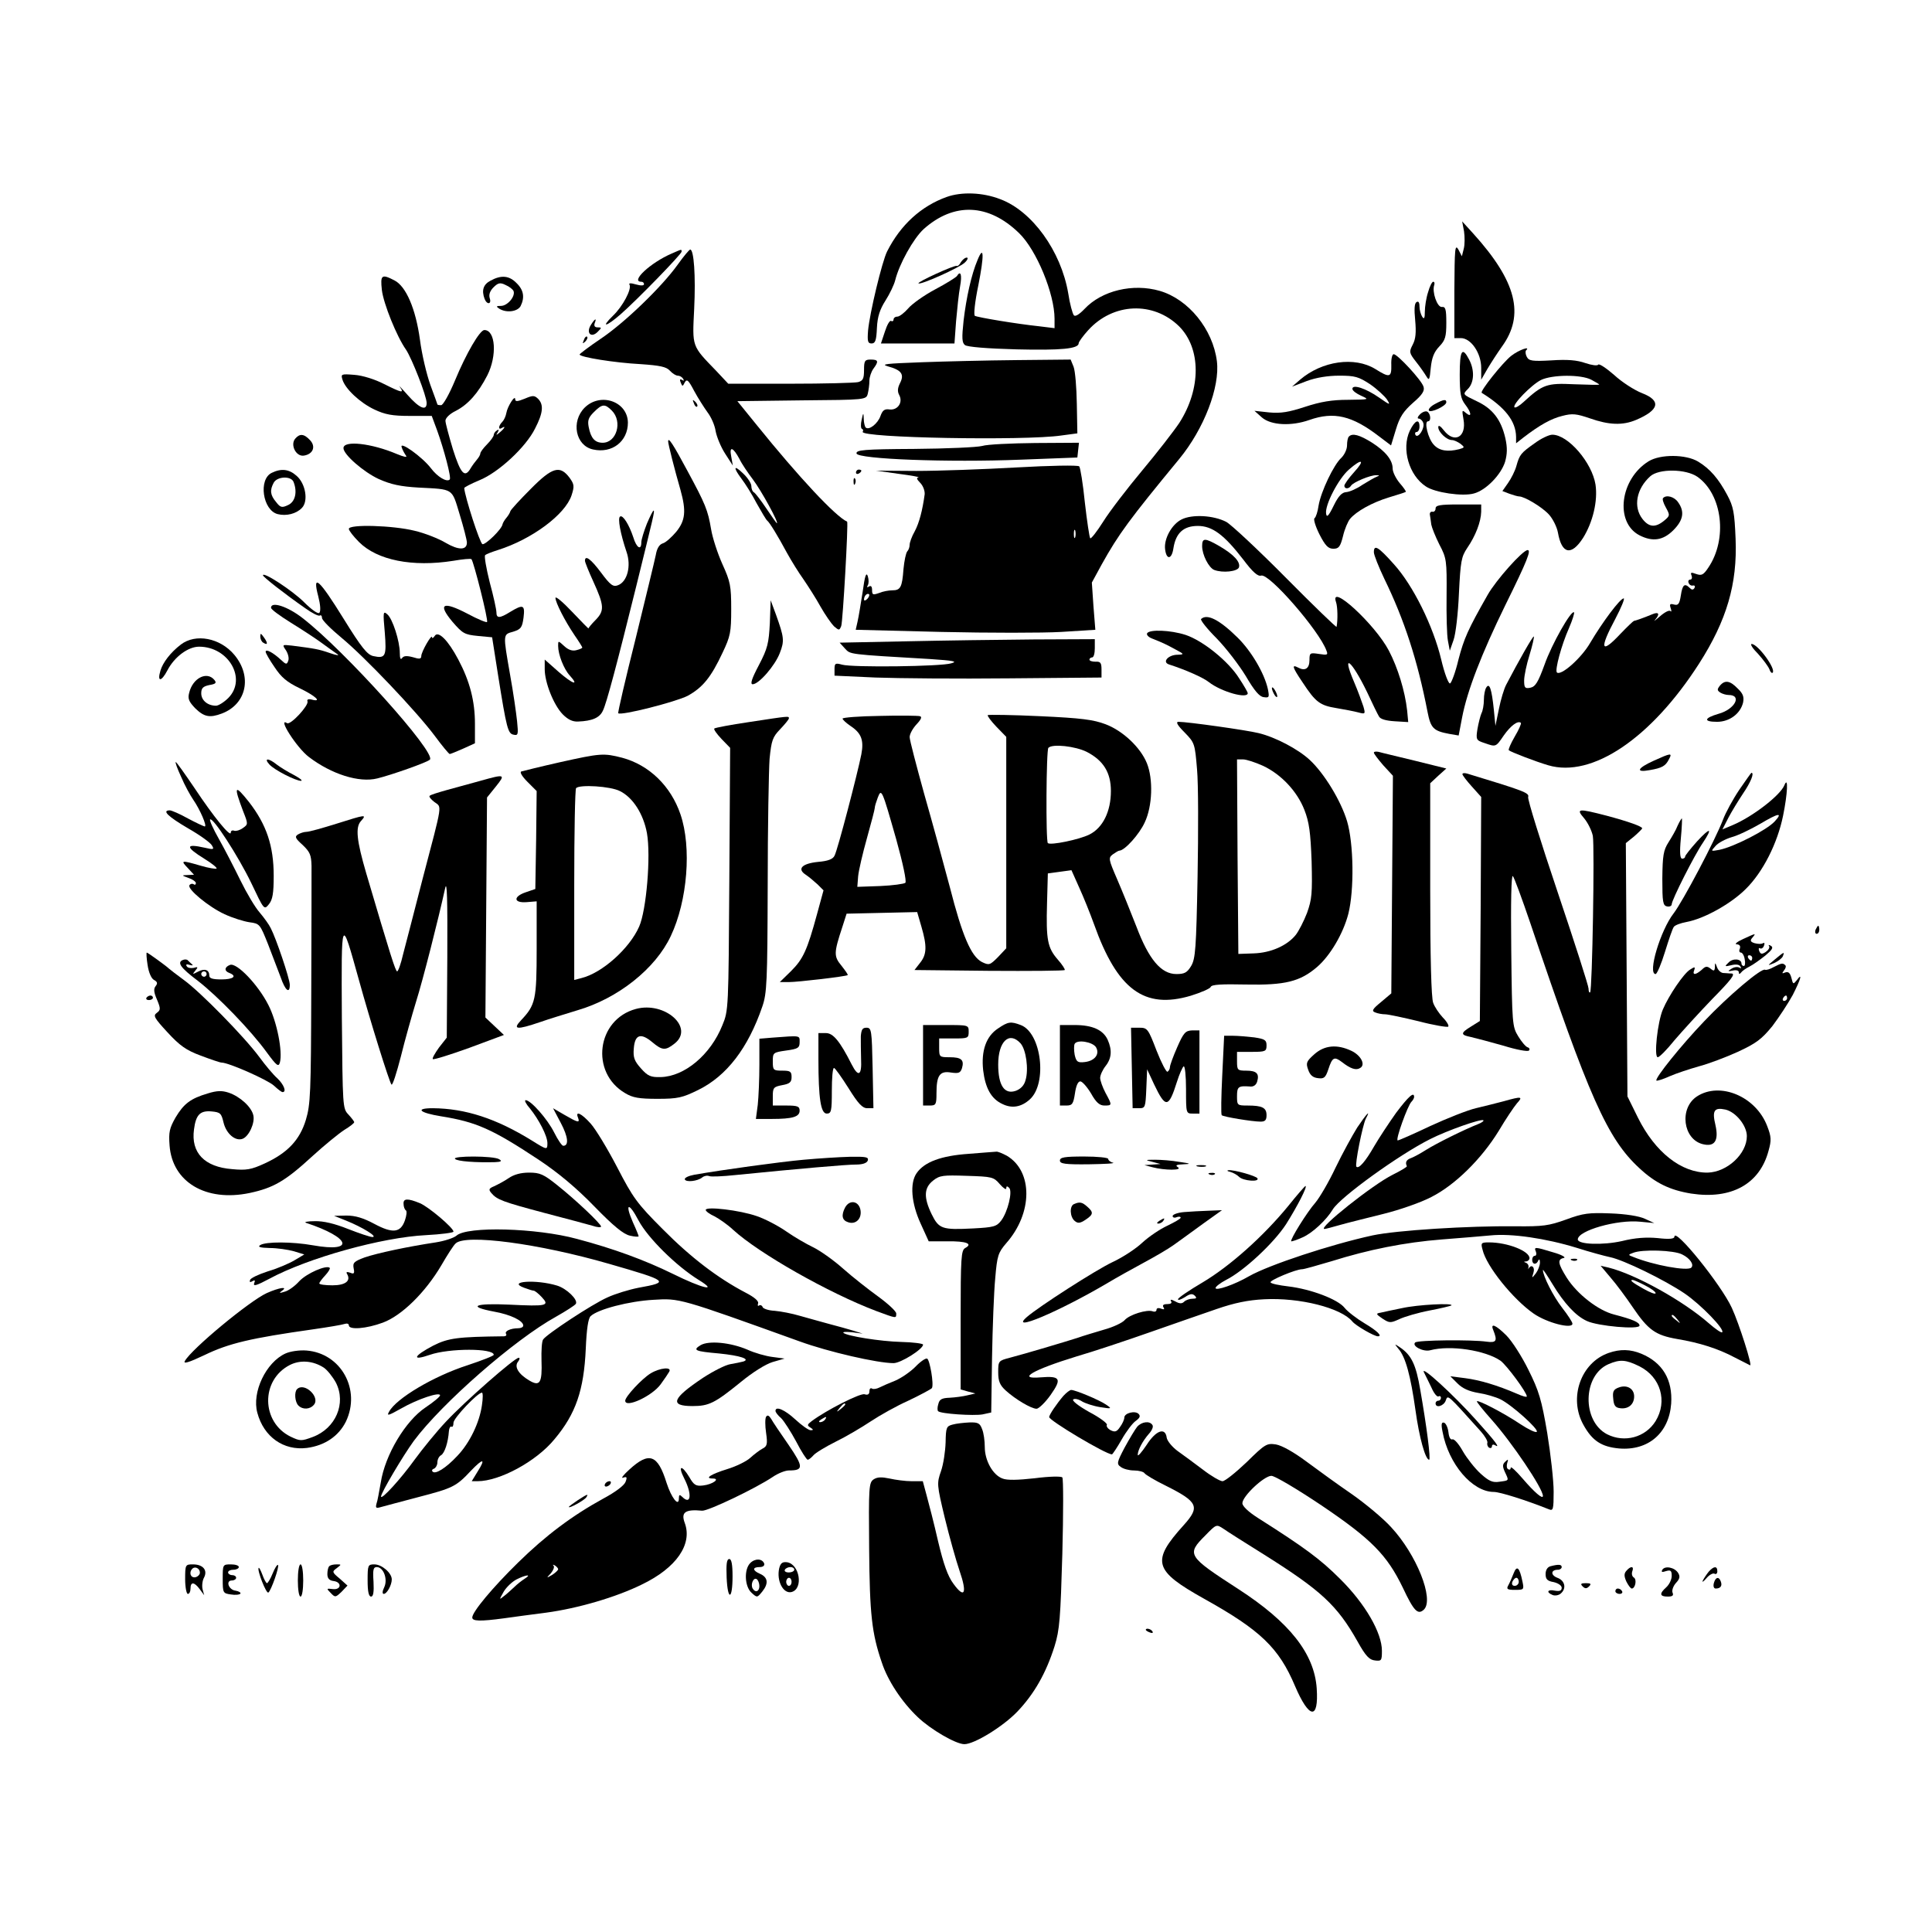 <?xml version="1.0" standalone="no"?>
<!DOCTYPE svg PUBLIC "-//W3C//DTD SVG 20010904//EN"
 "http://www.w3.org/TR/2001/REC-SVG-20010904/DTD/svg10.dtd">
<svg version="1.0" xmlns="http://www.w3.org/2000/svg"
 width="720pt" height="720pt" viewBox="0 0 720 720"
 preserveAspectRatio="xMidYMid meet">

<g transform="translate(0,720) scale(0.1,-0.1)"
fill="#000000" stroke="none">
<path d="M3528 6466 c-95 -34 -172 -104 -222 -203 -19 -38 -65 -230 -71 -295
-3 -40 -1 -48 13 -48 14 0 18 11 20 58 2 42 11 69 32 102 16 25 32 59 36 75
15 61 68 156 106 191 113 101 242 96 356 -15 65 -63 132 -226 132 -319 l0 -35
-57 7 c-85 9 -229 33 -240 39 -5 3 0 52 13 114 22 111 21 153 -3 94 -23 -54
-42 -141 -52 -226 -7 -65 -6 -82 5 -91 9 -7 82 -13 192 -16 167 -4 232 2 232
23 0 5 16 27 35 48 93 103 243 109 339 15 82 -82 83 -232 1 -360 -20 -30 -82
-110 -138 -177 -56 -67 -122 -153 -145 -190 -24 -38 -46 -66 -49 -63 -3 3 -12
63 -20 133 -7 70 -17 131 -21 135 -5 5 -109 3 -233 -4 -123 -7 -291 -13 -374
-13 l-150 1 85 -12 c47 -6 79 -12 73 -13 -9 -1 -6 -8 6 -20 11 -11 18 -30 17
-43 -8 -59 -20 -106 -37 -138 -11 -19 -19 -42 -19 -50 0 -9 -4 -20 -9 -25 -5
-6 -11 -35 -14 -66 -5 -68 -11 -79 -42 -79 -13 0 -35 -4 -49 -10 -23 -8 -26
-7 -26 11 0 13 -4 18 -12 13 -7 -4 -8 -3 -4 5 4 6 4 21 0 34 -6 16 -11 1 -19
-58 -7 -44 -15 -94 -19 -111 l-7 -31 319 -8 c176 -4 377 -4 447 0 l127 8 -7
88 -6 88 37 68 c63 113 102 166 289 393 92 112 152 268 140 364 -15 119 -106
231 -213 262 -100 29 -216 1 -280 -67 -20 -21 -35 -30 -40 -24 -5 6 -15 42
-21 82 -27 158 -135 307 -254 351 -65 25 -143 28 -199 8z m479 -1268 c-3 -7
-5 -2 -5 12 0 14 2 19 5 13 2 -7 2 -19 0 -25z m-775 -230 c-7 -7 -12 -8 -12
-2 0 6 3 14 7 17 3 4 9 5 12 2 2 -3 -1 -11 -7 -17z"/>
<path d="M5456 6338 c3 -21 3 -50 -1 -65 l-7 -28 -13 25 c-13 22 -14 4 -15
-152 l0 -178 24 0 c38 0 76 -56 76 -111 l0 -44 23 40 c13 22 37 59 54 83 86
118 55 243 -107 422 l-41 45 7 -37z"/>
<path d="M2503 6255 c-79 -34 -155 -105 -113 -105 6 0 10 -4 10 -9 0 -6 -12
-6 -30 -1 -20 6 -28 5 -24 -1 9 -16 -25 -81 -62 -116 -47 -46 -25 -41 28 5 63
55 228 225 228 234 0 10 2 10 -37 -7z"/>
<path d="M2525 6213 c-58 -81 -197 -216 -287 -276 -43 -29 -77 -55 -78 -58 0
-10 131 -31 227 -36 73 -5 96 -10 109 -24 10 -11 23 -19 30 -19 7 0 16 -5 20
-12 4 -7 3 -8 -4 -4 -8 5 -10 1 -5 -10 6 -15 7 -15 15 1 8 14 14 8 35 -32 14
-26 37 -62 50 -80 13 -17 27 -48 30 -70 4 -21 19 -58 35 -83 l29 -45 -6 34
c-8 40 7 35 31 -10 8 -17 31 -51 50 -76 31 -41 98 -163 89 -163 -1 0 -19 25
-39 55 -20 30 -41 57 -46 60 -6 3 -10 14 -10 24 0 9 -13 30 -30 46 -36 35 -39
24 -6 -20 13 -17 39 -58 56 -91 18 -32 35 -61 39 -64 9 -7 38 -54 73 -119 17
-31 45 -76 63 -101 17 -25 46 -70 63 -101 17 -30 40 -63 50 -73 19 -16 20 -16
27 1 6 15 27 386 22 389 -43 19 -181 167 -336 359 l-73 90 240 3 c239 2 240 2
246 25 3 12 6 34 6 48 0 14 7 34 15 45 20 27 19 34 -10 34 -22 0 -25 -4 -25
-39 0 -32 -4 -40 -22 -45 -13 -3 -127 -6 -253 -6 l-231 0 -45 48 c-92 95 -89
88 -82 231 6 123 -1 222 -15 221 -4 -1 -25 -26 -47 -57z"/>
<path d="M3581 6223 c-5 -10 -12 -16 -16 -14 -7 4 -148 -60 -142 -65 7 -7 152
58 172 77 11 10 14 19 8 19 -7 0 -16 -8 -22 -17z"/>
<path d="M3566 6171 c-4 -5 -40 -28 -82 -50 -41 -22 -86 -54 -100 -71 -14 -16
-32 -30 -40 -30 -8 0 -14 -5 -14 -11 0 -5 -4 -8 -9 -5 -5 3 -15 -14 -23 -39
l-15 -45 137 0 137 0 6 83 c4 45 10 103 15 130 8 43 2 61 -12 38z"/>
<path d="M1423 6120 c6 -52 56 -175 90 -223 22 -33 77 -173 77 -199 0 -31 -27
-20 -71 30 -23 26 -36 39 -29 30 17 -24 9 -23 -59 11 -33 17 -80 32 -110 34
-49 4 -51 3 -45 -17 10 -35 66 -87 119 -112 40 -19 67 -24 132 -24 l82 0 20
-54 c25 -69 54 -177 47 -183 -11 -11 -46 10 -70 42 -33 43 -119 104 -109 78 3
-10 11 -24 16 -31 6 -8 -7 -5 -34 6 -94 40 -199 52 -199 22 0 -24 75 -89 131
-115 47 -21 82 -28 148 -32 133 -7 124 -1 154 -100 15 -49 27 -96 27 -105 0
-29 -31 -29 -79 -1 -25 15 -77 36 -116 45 -80 20 -245 25 -245 7 0 -6 17 -28
38 -49 68 -68 199 -94 351 -70 35 6 65 9 68 6 8 -8 64 -229 58 -234 -2 -3 -36
11 -73 31 -92 48 -112 37 -56 -30 38 -44 45 -48 95 -53 l53 -5 22 -140 c32
-201 37 -219 58 -223 17 -4 18 1 13 50 -3 29 -14 107 -26 173 -27 155 -27 150
12 161 28 9 33 15 38 52 6 48 -1 51 -49 22 -40 -25 -52 -25 -52 -2 0 10 -11
61 -25 112 -13 52 -21 98 -17 101 4 4 25 12 47 19 127 40 251 132 275 204 11
34 10 41 -7 65 -36 48 -64 41 -145 -41 -40 -40 -74 -77 -76 -83 -1 -5 -8 -17
-15 -25 -7 -8 -13 -19 -14 -23 -2 -19 -64 -78 -75 -75 -10 4 -65 175 -68 209
0 3 25 16 56 29 72 29 174 124 208 193 30 58 33 89 11 111 -14 13 -19 13 -50
0 -27 -11 -35 -11 -35 -2 0 19 -29 -27 -33 -51 -2 -12 -9 -27 -15 -33 -15 -15
-16 -32 -2 -23 16 10 11 -1 -7 -16 -14 -12 -16 -12 -8 0 5 10 4 12 -3 7 -7 -4
-12 -12 -12 -17 0 -5 -11 -21 -25 -35 -14 -14 -25 -29 -25 -34 0 -5 -6 -15
-12 -22 -7 -8 -18 -23 -24 -33 -22 -38 -37 -21 -66 70 -15 50 -28 98 -28 107
0 10 16 26 39 37 46 24 83 66 117 132 37 73 31 169 -11 169 -17 0 -68 -88
-109 -187 -22 -53 -45 -93 -52 -93 -8 0 -14 1 -14 3 0 1 -12 34 -26 72 -14 39
-32 114 -39 169 -16 116 -52 199 -95 221 -48 25 -53 20 -47 -35z"/>
<path d="M1828 6154 c-27 -14 -34 -36 -22 -68 9 -23 27 -20 19 3 -4 13 1 27
14 40 17 17 25 19 45 9 14 -6 27 -16 30 -23 7 -20 -23 -55 -47 -55 -18 0 -19
-2 -7 -10 26 -17 68 -12 80 9 16 32 12 60 -15 86 -27 28 -57 31 -97 9z"/>
<path d="M5322 6111 c-7 -21 -12 -54 -12 -72 0 -26 -3 -30 -10 -19 -5 8 -10
25 -10 38 0 15 -4 21 -11 16 -8 -4 -9 -27 -5 -68 4 -45 2 -69 -9 -90 -14 -27
-14 -31 12 -64 16 -20 33 -45 39 -55 10 -17 12 -12 16 32 4 38 12 59 32 80 22
23 26 36 26 88 0 51 -3 61 -17 59 -17 -1 -37 56 -28 82 2 6 1 12 -4 12 -4 0
-13 -17 -19 -39z"/>
<path d="M2202 5989 c-19 -30 1 -50 25 -26 16 16 16 17 0 17 -10 0 -14 5 -11
15 9 22 1 18 -14 -6z"/>
<path d="M2176 5933 c-6 -14 -5 -15 5 -6 7 7 10 15 7 18 -3 3 -9 -2 -12 -12z"/>
<path d="M5632 5874 c-31 -24 -118 -133 -110 -138 87 -54 127 -105 128 -164
l0 -24 28 22 c60 46 103 70 144 80 38 10 53 8 103 -9 71 -25 122 -27 172 -6
87 37 95 72 22 100 -28 11 -75 41 -104 68 -30 26 -56 43 -59 38 -3 -5 -24 -2
-48 6 -31 11 -67 14 -126 10 -72 -4 -84 -2 -92 13 -5 9 -6 20 -3 24 19 18 -27
2 -55 -20z m298 -89 c17 -9 30 -17 30 -18 0 -2 -42 -1 -94 1 -102 5 -117 -1
-188 -66 -15 -14 -30 -23 -34 -20 -9 10 63 84 99 102 42 20 148 21 187 1z"/>
<path d="M5440 5804 c0 -71 4 -90 20 -111 24 -31 26 -51 3 -32 -15 13 -15 11
-9 -24 12 -66 -34 -91 -73 -41 -13 17 -21 21 -21 12 0 -18 31 -48 51 -48 8 0
22 -7 32 -14 16 -13 16 -14 -5 -20 -43 -11 -75 -6 -95 17 -21 22 -37 87 -21
87 12 0 10 28 -3 36 -6 3 -18 -1 -27 -10 -9 -9 -11 -16 -5 -16 6 0 14 -7 17
-16 7 -19 -19 -60 -29 -45 -3 6 -1 11 4 11 6 0 11 9 11 20 0 31 -17 24 -36
-15 -32 -68 -3 -167 60 -208 34 -23 137 -38 179 -26 45 12 101 70 116 118 8
29 9 52 1 88 -16 69 -47 110 -107 138 -52 25 -53 25 -33 45 24 24 26 70 5 110
-26 50 -35 35 -35 -56z"/>
<path d="M5185 5840 c1 -47 -6 -49 -60 -15 -77 47 -198 30 -280 -40 l-30 -26
55 21 c35 13 79 20 121 20 59 0 72 -4 115 -32 26 -18 54 -44 63 -57 14 -22 11
-21 -29 7 -50 35 -100 51 -100 33 0 -7 15 -18 33 -26 31 -14 30 -14 -49 -15
-60 0 -102 -7 -160 -26 -61 -20 -91 -25 -134 -21 l-55 6 28 -25 c34 -29 109
-33 177 -9 91 32 159 16 259 -61 l45 -34 18 59 c14 47 28 68 64 100 35 30 44
45 39 60 -7 24 -97 121 -111 121 -6 0 -10 -18 -9 -40z"/>
<path d="M3435 5850 c-135 -5 -153 -7 -127 -15 52 -14 63 -30 46 -63 -9 -18
-10 -31 -3 -44 15 -27 -5 -57 -35 -54 -20 3 -27 -3 -35 -25 -10 -28 -43 -54
-55 -42 -3 3 -7 18 -7 32 -1 25 -2 24 -8 -4 -4 -16 -3 -32 1 -33 5 -2 6 -7 3
-11 -13 -23 605 -34 740 -14 l60 8 -2 110 c-1 61 -6 122 -12 138 l-11 27 -202
-2 c-112 -1 -270 -5 -353 -8z"/>
<path d="M2179 5681 c-52 -52 -34 -142 31 -156 71 -16 130 30 130 100 -1 79
-102 114 -161 56z m101 -11 c41 -41 18 -120 -34 -120 -29 0 -44 17 -52 58 -5
25 -1 36 19 56 31 31 41 32 67 6z"/>
<path d="M2586 5697 c3 -10 9 -15 12 -12 3 3 0 11 -7 18 -10 9 -11 8 -5 -6z"/>
<path d="M5347 5694 c-15 -8 -25 -19 -22 -24 6 -10 65 17 65 31 0 12 -10 11
-43 -7z"/>
<path d="M1100 5565 c-19 -23 3 -67 32 -63 34 5 46 33 24 57 -23 25 -39 26
-56 6z"/>
<path d="M5027 5573 c-4 -3 -7 -18 -7 -33 0 -15 -10 -35 -21 -46 -28 -25 -76
-125 -85 -178 -3 -22 -10 -44 -15 -47 -5 -3 3 -30 18 -60 22 -43 33 -54 52
-54 20 0 26 7 36 47 6 26 18 54 26 64 23 28 82 61 144 80 33 10 62 19 64 21 2
1 -8 16 -23 33 -14 17 -26 41 -26 54 0 31 -26 64 -78 97 -45 28 -72 36 -85 22z
m19 -133 c-20 -22 -36 -45 -36 -50 0 -13 17 -13 25 0 8 13 73 40 94 39 13 0
13 -1 1 -6 -8 -3 -32 -17 -53 -30 -20 -14 -47 -26 -60 -27 -16 -1 -29 -14 -47
-51 -19 -39 -26 -45 -28 -29 -5 32 46 130 85 164 49 43 62 37 19 -10z"/>
<path d="M5719 5548 c-51 -36 -56 -42 -68 -85 -5 -18 -19 -46 -31 -63 l-21
-30 26 -10 c14 -5 31 -10 36 -10 20 0 85 -39 111 -67 14 -15 30 -46 34 -68 14
-80 50 -88 94 -19 36 58 55 137 46 198 -13 82 -102 186 -161 186 -12 0 -42
-14 -66 -32z"/>
<path d="M2490 5555 c0 -10 24 -105 46 -181 22 -79 18 -114 -16 -156 -17 -20
-39 -40 -50 -43 -13 -4 -22 -19 -26 -43 -4 -20 -38 -160 -75 -311 -38 -151
-67 -276 -65 -279 10 -10 214 42 259 65 56 31 87 69 130 161 29 61 32 76 32
162 0 86 -3 102 -33 168 -18 40 -37 99 -42 130 -12 71 -21 93 -88 217 -53 99
-72 128 -72 110z"/>
<path d="M3660 5538 c-19 -5 -133 -10 -253 -11 -189 -1 -217 -4 -215 -17 4
-21 341 -34 614 -23 l209 8 3 28 3 27 -163 -1 c-90 -1 -179 -5 -198 -11z"/>
<path d="M6144 5481 c-107 -66 -127 -228 -34 -276 49 -25 88 -19 126 19 37 37
43 69 18 104 -14 21 -44 29 -56 16 -4 -3 1 -19 10 -35 16 -29 16 -31 -7 -50
-32 -26 -56 -24 -80 7 -35 45 -23 112 29 159 32 29 133 28 176 -2 93 -66 113
-232 40 -339 -18 -27 -25 -30 -45 -23 -19 7 -22 6 -17 -6 3 -8 1 -15 -5 -15
-6 0 -9 -6 -6 -12 2 -7 10 -12 16 -10 7 1 9 -3 6 -9 -5 -8 -10 -8 -18 0 -19
19 -27 12 -33 -28 -5 -32 -10 -38 -25 -34 -15 4 -18 2 -13 -13 4 -11 3 -16 -1
-11 -5 4 -22 -5 -39 -20 -17 -15 -25 -21 -18 -13 19 22 14 31 -10 21 -36 -15
-63 -24 -69 -25 -3 -1 -25 -22 -50 -48 -73 -78 -80 -58 -19 56 22 42 36 76 31
76 -13 0 -79 -88 -125 -166 -33 -57 -109 -124 -124 -110 -8 9 17 102 45 165
13 30 21 56 19 59 -10 10 -83 -118 -110 -195 -24 -66 -34 -82 -53 -86 -20 -4
-23 0 -23 27 0 17 9 60 20 95 11 36 18 67 16 69 -3 3 -57 -92 -103 -180 -8
-15 -20 -55 -27 -90 l-13 -63 -6 61 c-8 76 -16 101 -28 82 -5 -7 -9 -28 -9
-46 0 -18 -4 -41 -9 -50 -4 -9 -11 -36 -15 -59 -6 -39 -5 -42 26 -52 43 -15
42 -16 72 28 26 37 53 57 64 47 2 -3 -8 -26 -23 -51 -15 -26 -25 -49 -22 -51
6 -6 102 -43 147 -56 163 -48 383 100 562 379 103 161 143 297 136 465 -4 98
-8 120 -31 163 -32 60 -64 98 -109 125 -45 27 -140 28 -184 1z"/>
<path d="M1013 5438 c-51 -24 -34 -140 22 -154 32 -8 69 1 90 23 25 25 14 91
-20 120 -28 25 -57 28 -92 11z m81 -34 c15 -38 6 -74 -20 -86 -23 -11 -29 -10
-45 11 -22 26 -24 44 -9 72 13 24 65 26 74 3z"/>
<path d="M3190 5439 c0 -5 5 -7 10 -4 6 3 10 8 10 11 0 2 -4 4 -10 4 -5 0 -10
-5 -10 -11z"/>
<path d="M3181 5404 c0 -11 3 -14 6 -6 3 7 2 16 -1 19 -3 4 -6 -2 -5 -13z"/>
<path d="M5350 5305 c0 -8 -6 -14 -12 -12 -7 1 -11 -5 -9 -13 1 -8 4 -24 5
-35 2 -11 15 -44 30 -74 27 -51 28 -60 27 -188 -1 -74 1 -151 5 -171 l7 -37
14 40 c8 22 17 100 20 173 6 121 9 137 31 170 31 45 51 97 52 135 l0 27 -85 0
c-69 0 -85 -3 -85 -15z"/>
<path d="M2411 5249 c-11 -28 -21 -60 -21 -70 0 -32 -18 -21 -30 19 -16 48
-39 84 -49 77 -10 -5 1 -64 24 -132 18 -52 3 -111 -32 -124 -18 -7 -28 0 -63
47 -38 51 -60 67 -60 44 0 -5 14 -40 31 -77 41 -90 42 -109 9 -143 -16 -16
-27 -30 -27 -32 1 -2 -26 25 -60 61 -34 36 -62 60 -63 53 0 -17 35 -86 71
-139 16 -23 29 -44 29 -46 0 -3 -10 -7 -22 -10 -15 -4 -30 1 -45 15 -23 21
-23 21 -23 1 0 -32 21 -86 43 -110 37 -41 12 -33 -41 13 l-52 46 0 -36 c0 -49
33 -133 67 -168 19 -19 36 -28 57 -27 53 2 81 14 93 41 13 26 52 172 124 463
65 264 69 279 65 282 -2 2 -13 -20 -25 -48z"/>
<path d="M4403 5264 c-36 -18 -66 -72 -61 -111 5 -41 25 -38 31 4 9 57 38 83
91 83 54 0 98 -33 169 -125 36 -48 55 -64 67 -60 30 9 216 -205 243 -279 7
-17 4 -18 -28 -13 -33 5 -35 4 -35 -23 0 -31 -16 -42 -42 -28 -25 13 -23 3 17
-56 48 -73 64 -85 126 -95 30 -5 66 -12 81 -16 26 -7 27 -6 19 22 -5 15 -20
57 -35 92 -48 112 -9 81 49 -39 19 -41 39 -82 44 -90 5 -10 26 -16 59 -18 l50
-3 -4 43 c-8 73 -35 160 -68 223 -51 98 -223 256 -197 181 6 -17 7 -67 2 -92
0 -4 -86 79 -190 184 -104 105 -204 198 -221 207 -48 25 -128 29 -167 9z"/>
<path d="M4480 5165 c0 -33 25 -81 45 -89 32 -12 85 -6 92 9 7 20 -18 48 -73
80 -54 31 -64 31 -64 0z"/>
<path d="M5120 5142 c0 -10 18 -55 39 -99 75 -154 124 -305 161 -496 12 -61
22 -71 81 -82 l35 -6 13 68 c19 99 72 236 161 418 82 166 97 205 83 205 -18 0
-118 -112 -149 -167 -74 -130 -88 -162 -109 -242 -11 -47 -26 -86 -31 -88 -6
-2 -21 38 -33 89 -30 125 -105 277 -177 356 -58 65 -74 74 -74 44z"/>
<path d="M980 5056 c0 -6 82 -70 158 -123 25 -18 49 -30 54 -27 4 3 8 -1 8 -9
0 -8 33 -41 73 -74 88 -73 278 -273 347 -365 28 -38 53 -68 56 -68 3 0 25 9
50 20 l44 20 0 73 c0 84 -19 158 -62 239 -38 72 -75 109 -88 88 -5 -8 -10 -10
-10 -5 0 15 -40 -54 -40 -70 0 -11 -7 -12 -32 -4 -23 6 -34 5 -40 -4 -5 -7 -8
0 -8 19 0 44 -27 129 -47 145 -15 13 -16 8 -9 -68 7 -89 3 -98 -43 -88 -22 5
-43 30 -111 140 -91 147 -117 170 -94 83 8 -31 10 -56 4 -62 -5 -5 -29 12 -57
40 -43 43 -153 115 -153 100z"/>
<path d="M2869 4878 c-4 -75 -8 -94 -41 -157 -27 -51 -33 -71 -23 -71 23 0 83
69 101 116 18 46 16 59 -14 143 l-20 54 -3 -85z"/>
<path d="M1010 4935 c0 -6 33 -30 73 -55 39 -24 91 -58 113 -74 23 -17 50 -36
60 -43 11 -7 0 -6 -26 3 -43 15 -57 17 -142 28 -37 4 -37 4 -22 -18 8 -13 12
-30 8 -39 -5 -14 -8 -14 -27 4 -29 27 -57 42 -57 30 0 -5 15 -31 33 -57 25
-38 46 -56 94 -79 60 -29 85 -53 44 -42 -12 3 -18 0 -15 -7 5 -15 -63 -89 -76
-81 -38 24 36 -92 81 -126 84 -64 187 -97 255 -80 50 12 187 60 196 70 26 24
-318 407 -475 528 -55 43 -117 63 -117 38z"/>
<path d="M4476 4893 c-3 -4 22 -36 58 -72 36 -37 84 -100 109 -141 31 -53 50
-76 66 -78 21 -3 22 -1 16 30 -13 59 -62 142 -113 192 -68 67 -114 90 -136 69z"/>
<path d="M4275 4840 c-3 -5 4 -14 17 -19 43 -17 53 -22 88 -41 34 -18 34 -19
9 -20 -35 0 -59 -27 -33 -36 62 -20 128 -49 149 -66 46 -36 145 -64 145 -41 0
3 -14 28 -32 55 -40 64 -136 141 -200 162 -56 18 -134 21 -143 6z"/>
<path d="M970 4828 c0 -9 5 -20 11 -23 17 -11 18 -2 3 19 -12 17 -14 17 -14 4z"/>
<path d="M674 4798 c-39 -30 -67 -67 -76 -97 -13 -43 3 -43 26 1 26 50 77 88
118 88 110 0 179 -120 109 -191 -16 -16 -37 -29 -46 -29 -31 0 -55 20 -55 46
0 19 6 26 30 31 24 4 28 8 19 19 -28 34 -81 7 -94 -48 -6 -22 -1 -33 23 -58
33 -32 54 -36 99 -19 92 35 114 138 46 219 -53 63 -144 80 -199 38z"/>
<path d="M3377 4810 l-248 -5 20 -22 c21 -22 8 -21 316 -39 90 -6 105 -9 80
-16 -37 -12 -369 -16 -407 -5 -25 7 -28 5 -28 -17 l0 -24 153 -7 c83 -3 307
-5 497 -3 l345 3 0 30 c0 25 -4 30 -22 29 -13 0 -23 3 -23 8 0 4 5 8 10 8 6 0
10 15 10 34 l0 34 -227 -1 c-126 -1 -340 -4 -476 -7z"/>
<path d="M6552 4763 c19 -21 38 -47 42 -57 3 -10 9 -16 12 -13 14 13 -55 107
-78 107 -7 0 4 -17 24 -37z"/>
<path d="M6409 4644 c-10 -13 -10 -17 2 -25 8 -5 22 -9 31 -9 51 0 24 -53 -37
-70 -55 -16 -58 -30 -6 -30 46 0 87 30 97 72 4 21 0 33 -20 52 -29 30 -48 33
-67 10z"/>
<path d="M4740 4635 c0 -5 5 -17 10 -25 5 -8 10 -10 10 -5 0 6 -5 17 -10 25
-5 8 -10 11 -10 5z"/>
<path d="M3278 4532 c-76 -1 -138 -6 -138 -10 0 -4 13 -16 29 -27 41 -27 51
-53 41 -106 -14 -71 -89 -359 -100 -378 -6 -13 -25 -20 -61 -23 -60 -6 -80
-26 -46 -48 12 -8 32 -25 44 -36 l22 -22 -24 -88 c-37 -136 -52 -168 -97 -213
l-42 -41 33 0 c35 0 213 21 220 26 2 2 -9 17 -23 35 -29 35 -29 47 3 144 l16
50 132 3 131 3 16 -55 c21 -72 20 -103 -5 -134 l-21 -27 278 -3 c152 -1 279 0
282 3 2 2 -9 20 -26 39 -38 44 -44 72 -40 211 l3 110 44 6 44 6 29 -65 c16
-35 41 -97 55 -136 87 -244 187 -318 360 -267 39 12 73 27 75 33 3 9 40 11
132 9 145 -3 201 11 264 65 49 42 98 125 117 199 22 88 20 261 -5 345 -23 76
-85 178 -139 228 -43 40 -128 85 -191 100 -44 11 -265 42 -298 42 -11 0 -5
-12 23 -40 37 -38 38 -41 46 -137 5 -54 5 -234 2 -400 -5 -269 -8 -306 -24
-333 -15 -25 -25 -30 -55 -30 -57 0 -103 55 -149 177 -21 54 -53 133 -72 177
-32 74 -33 79 -16 92 10 7 21 14 25 14 20 1 74 61 94 105 29 61 32 162 8 221
-24 59 -90 121 -154 145 -45 17 -90 23 -244 30 -104 5 -192 6 -195 4 -2 -3 12
-22 32 -43 l37 -38 0 -394 0 -394 -31 -33 c-30 -30 -33 -31 -60 -18 -40 21
-73 98 -119 278 -23 87 -66 244 -96 349 -29 105 -54 200 -54 211 0 12 12 33
26 48 17 18 21 28 12 30 -7 2 -75 3 -150 1z m772 -134 c62 -32 90 -77 90 -146
0 -76 -30 -137 -80 -162 -38 -19 -145 -41 -155 -32 -8 8 -6 348 2 355 15 16
101 6 143 -15z m657 -52 c68 -32 127 -95 154 -164 18 -46 23 -84 27 -192 3
-120 1 -141 -17 -192 -12 -31 -31 -68 -42 -82 -32 -40 -93 -67 -157 -69 l-57
-2 -3 363 -2 362 22 0 c13 0 46 -11 75 -24z m-1367 -274 c25 -90 39 -156 34
-162 -5 -4 -47 -10 -94 -12 l-85 -3 3 39 c2 22 17 86 33 143 16 57 29 107 29
112 0 6 5 22 11 38 14 37 16 31 69 -155z"/>
<path d="M2791 4509 c-68 -10 -126 -21 -129 -24 -3 -3 9 -20 27 -39 l32 -33
-3 -489 c-3 -483 -3 -490 -26 -545 -44 -110 -141 -191 -230 -193 -37 -1 -48 4
-73 32 -25 28 -30 41 -27 75 4 52 26 59 69 23 37 -31 49 -32 83 -5 75 59 -36
158 -144 129 -146 -39 -172 -237 -40 -314 28 -17 52 -21 120 -21 76 0 93 4
152 33 106 52 186 156 239 311 17 49 19 91 20 450 0 218 4 431 7 473 7 69 11
81 40 111 17 18 32 36 32 40 0 9 2 9 -149 -14z"/>
<path d="M5120 4395 c0 -4 16 -25 35 -47 l36 -39 -3 -405 -3 -406 -39 -33
c-32 -26 -35 -33 -21 -38 9 -4 26 -7 37 -7 11 0 67 -12 125 -26 57 -15 107
-23 110 -20 4 3 -5 19 -20 34 -14 15 -31 40 -36 55 -7 18 -11 169 -11 423 l0
395 30 28 30 27 -117 29 c-65 16 -126 30 -135 33 -10 2 -18 1 -18 -3z"/>
<path d="M2085 4359 c-71 -16 -135 -32 -142 -34 -7 -2 2 -18 23 -39 l34 -34
-2 -183 -3 -182 -35 -12 c-48 -16 -47 -41 3 -37 l37 3 0 -176 c0 -190 -4 -210
-58 -267 -33 -35 -17 -37 71 -7 34 12 97 31 139 44 151 44 291 155 348 277 62
131 78 330 36 453 -36 106 -117 184 -217 211 -70 18 -81 17 -234 -17z m225
-107 c49 -24 88 -86 101 -157 15 -85 -2 -287 -29 -348 -36 -82 -138 -173 -215
-192 l-27 -7 0 354 c0 195 3 358 7 361 14 14 128 7 163 -11z"/>
<path d="M6163 4365 c-62 -28 -69 -45 -15 -35 46 8 59 15 72 41 13 24 7 23
-57 -6z"/>
<path d="M1004 4351 c19 -21 98 -61 118 -61 7 1 -5 10 -27 22 -22 11 -51 29
-64 39 -31 25 -49 24 -27 0z"/>
<path d="M675 4305 c13 -31 34 -69 45 -85 25 -36 53 -100 43 -100 -5 1 -33 14
-63 30 -30 17 -61 30 -67 30 -31 0 -7 -23 68 -67 44 -25 84 -54 89 -64 9 -15
6 -16 -28 -8 -71 16 -72 3 -1 -41 28 -17 49 -34 46 -37 -3 -2 -30 2 -60 11
-72 21 -75 20 -47 -9 l23 -25 -24 -1 c-23 -1 -23 -1 4 -11 15 -5 27 -14 27
-19 0 -6 -4 -8 -9 -4 -5 3 -12 1 -15 -4 -9 -14 72 -81 131 -108 30 -14 72 -27
93 -30 38 -5 39 -7 69 -82 16 -42 37 -97 47 -123 17 -50 34 -63 34 -28 0 22
-51 173 -71 211 -6 13 -25 39 -41 58 -17 19 -49 73 -72 120 -23 47 -59 117
-80 154 -21 37 -36 70 -33 73 10 10 104 -135 153 -236 48 -101 48 -102 66 -80
14 17 18 41 18 106 0 112 -27 191 -92 275 -54 68 -58 61 -22 -34 19 -48 19
-49 -1 -63 -11 -8 -25 -12 -32 -10 -7 3 -13 0 -13 -7 0 -19 -64 59 -135 166
-36 53 -67 97 -70 97 -3 0 6 -25 20 -55z"/>
<path d="M5450 4315 c0 -4 16 -25 35 -46 l35 -39 -2 -417 -3 -418 -32 -20
c-41 -25 -41 -32 0 -40 17 -4 71 -18 120 -32 48 -15 91 -23 95 -18 4 4 2 10
-5 12 -7 2 -23 21 -35 41 -22 36 -23 45 -26 322 -2 179 0 281 6 275 5 -5 34
-84 65 -175 219 -650 287 -803 406 -913 60 -56 114 -82 193 -95 150 -23 256
35 289 160 11 39 10 52 -5 91 -42 111 -176 167 -262 111 -67 -44 -52 -160 22
-178 44 -11 60 13 47 71 -13 54 -5 67 37 58 39 -9 80 -60 80 -99 0 -66 -73
-134 -146 -136 -98 -1 -196 76 -260 205 l-39 79 -3 472 -3 472 31 25 c16 14
30 28 30 30 0 7 -50 25 -132 47 -108 28 -116 27 -84 -10 14 -17 28 -46 32 -65
7 -41 -2 -574 -10 -583 -3 -3 -6 3 -6 14 0 10 -52 172 -115 359 -63 187 -113
347 -110 355 5 15 -16 23 -227 87 -10 3 -18 2 -18 -2z"/>
<path d="M6482 4257 c-23 -34 -51 -85 -61 -112 -29 -76 -150 -305 -184 -349
-49 -63 -98 -226 -67 -226 5 0 21 37 35 83 14 45 28 87 33 93 4 6 25 14 47 18
66 12 166 68 221 123 64 63 118 170 139 273 17 83 20 150 5 114 -15 -38 -119
-118 -193 -149 l-38 -16 22 43 c12 23 37 64 55 91 28 41 43 77 31 77 -1 0 -21
-28 -45 -63z m132 -118 c-29 -32 -152 -95 -206 -106 -33 -6 -33 -6 -15 14 10
12 37 26 60 33 23 6 71 29 107 50 69 41 85 43 54 9z"/>
<path d="M1790 4290 c-36 -10 -92 -25 -124 -34 -32 -9 -62 -18 -65 -22 -3 -3
5 -13 18 -23 28 -21 32 3 -44 -286 -31 -121 -64 -248 -73 -282 -8 -35 -18 -63
-22 -63 -6 0 -25 60 -115 365 -36 123 -41 172 -20 195 23 26 19 25 -92 -10
-51 -16 -101 -30 -111 -30 -9 0 -24 -5 -32 -10 -12 -8 -10 -14 18 -39 27 -26
32 -37 33 -78 0 -26 0 -236 -1 -466 -1 -382 -3 -423 -20 -480 -23 -76 -69
-124 -154 -163 -50 -23 -68 -26 -121 -21 -103 8 -154 61 -142 148 7 55 23 71
66 67 32 -3 36 -7 44 -41 10 -42 44 -71 71 -61 24 9 47 60 40 88 -7 31 -50 70
-92 84 -24 8 -43 8 -78 -3 -64 -19 -89 -38 -120 -90 -22 -39 -26 -54 -22 -104
10 -136 135 -211 298 -177 89 19 133 44 235 138 45 41 98 84 118 97 20 12 37
25 37 29 0 3 -10 16 -22 29 -21 22 -21 30 -24 360 -2 382 -3 380 63 143 43
-156 114 -383 122 -392 4 -4 19 43 35 105 15 61 41 153 56 202 26 82 84 311
109 425 7 32 9 -42 8 -256 l-2 -301 -29 -37 c-15 -21 -26 -40 -23 -43 3 -3 64
16 136 42 l129 48 -34 32 -35 33 3 410 3 410 33 41 c37 46 34 47 -58 21z"/>
<path d="M6252 4123 c-6 -16 -22 -43 -34 -62 -19 -30 -22 -49 -23 -135 0 -88
2 -101 18 -104 9 -2 17 2 17 8 0 16 85 184 116 229 38 57 28 59 -21 6 -25 -28
-45 -53 -45 -57 0 -5 -5 -8 -11 -8 -8 0 -10 22 -5 75 4 41 5 75 4 75 -2 0 -9
-12 -16 -27z"/>
<path d="M6766 3735 c-3 -8 -1 -15 4 -15 6 0 10 7 10 15 0 8 -2 15 -4 15 -2 0
-6 -7 -10 -15z"/>
<path d="M6495 3700 c-22 -10 -32 -19 -23 -19 11 -1 15 -6 12 -16 -4 -8 -2
-15 4 -15 5 0 12 -11 14 -25 3 -14 1 -25 -3 -25 -5 0 -9 4 -9 9 0 18 -32 21
-48 4 -16 -15 -15 -16 10 -10 16 4 30 3 34 -5 4 -7 3 -8 -4 -4 -7 4 -20 2 -29
-4 -16 -10 -15 -11 5 -7 13 3 22 0 22 -6 0 -8 3 -8 8 -2 4 6 18 16 32 23 14 7
40 26 59 41 25 21 31 30 21 36 -8 5 -11 4 -7 -1 3 -6 -3 -15 -13 -22 -14 -9
-19 -8 -24 4 -3 8 -2 13 3 10 5 -3 12 1 15 10 3 9 2 12 -4 9 -6 -4 -19 -3 -31
0 -16 5 -18 10 -8 21 14 17 14 17 -36 -6z m35 -70 c0 -5 -2 -10 -4 -10 -3 0
-8 5 -11 10 -3 6 -1 10 4 10 6 0 11 -4 11 -10z"/>
<path d="M550 3604 c4 -28 14 -51 24 -56 13 -7 14 -13 6 -23 -8 -10 -7 -23 5
-50 14 -34 14 -39 -1 -50 -14 -10 -9 -19 40 -72 46 -50 70 -67 124 -87 37 -14
72 -26 78 -26 26 0 171 -64 195 -86 14 -13 28 -24 32 -24 16 0 5 28 -19 51
-15 13 -45 49 -67 79 -56 76 -221 244 -282 288 -27 20 -52 39 -55 42 -9 9 -79
60 -83 60 -2 0 -1 -21 3 -46z"/>
<path d="M6615 3625 c-30 -25 -30 -25 -3 -14 15 7 29 18 32 25 7 18 6 18 -29
-11z"/>
<path d="M683 3623 c-25 -9 -11 -29 54 -78 75 -58 198 -185 258 -268 36 -49
43 -54 48 -37 11 41 -11 153 -43 215 -38 75 -118 159 -143 149 -21 -8 -22 -23
-2 -30 30 -12 14 -24 -30 -24 -33 0 -45 4 -45 14 0 22 -17 28 -42 15 -21 -11
-22 -11 -10 4 11 13 10 15 -6 10 -11 -2 -23 0 -26 6 -5 7 0 9 11 5 11 -3 14
-2 8 3 -5 4 -12 11 -15 14 -3 4 -11 4 -17 2z m87 -53 c0 -5 -4 -10 -10 -10 -5
0 -10 5 -10 10 0 6 5 10 10 10 6 0 10 -4 10 -10z"/>
<path d="M6391 3596 c-1 -15 -4 -16 -16 -6 -13 10 -19 10 -33 -4 -23 -20 -36
-21 -28 -1 4 12 2 13 -15 2 -24 -14 -80 -97 -102 -149 -20 -47 -34 -178 -19
-178 6 0 34 28 62 63 29 34 93 104 142 155 68 69 86 92 72 94 -10 0 -25 2 -33
2 -8 1 -18 10 -22 21 -7 19 -8 19 -8 1z"/>
<path d="M6610 3596 c-14 -8 -28 -12 -32 -10 -13 8 -138 -98 -228 -193 -85
-89 -184 -212 -177 -220 2 -2 25 5 49 16 25 11 74 27 109 37 35 9 101 34 145
54 69 32 89 47 129 96 25 33 59 85 76 116 31 61 37 85 15 55 -13 -16 -14 -16
-20 9 -5 18 -11 24 -23 20 -12 -5 -13 -4 -5 7 7 8 9 17 5 20 -9 9 -14 8 -43
-7z m50 -116 c0 -5 -5 -10 -11 -10 -5 0 -7 5 -4 10 3 6 8 10 11 10 2 0 4 -4 4
-10z"/>
<path d="M546 3482 c-3 -5 1 -9 9 -9 8 0 15 4 15 9 0 4 -4 8 -9 8 -6 0 -12 -4
-15 -8z"/>
<path d="M3719 3367 c-44 -29 -63 -83 -55 -156 8 -66 30 -106 71 -125 36 -18
71 -12 103 17 66 60 43 248 -34 277 -37 14 -47 13 -85 -13z m84 -55 c21 -23
31 -97 19 -137 -5 -20 -18 -33 -36 -40 -43 -15 -66 20 -66 98 0 86 41 125 83
79z"/>
<path d="M3440 3230 l0 -150 25 0 c23 0 25 4 25 46 0 66 12 84 54 77 28 -4 35
-2 41 16 9 31 -2 41 -46 41 -38 0 -39 1 -39 35 l0 35 55 0 c52 0 55 1 55 25 0
25 -1 25 -85 25 l-85 0 0 -150z"/>
<path d="M3950 3230 l0 -150 24 0 c22 0 26 6 32 45 4 28 11 45 20 45 7 0 25
-20 40 -45 19 -34 32 -45 50 -45 29 0 29 1 4 47 -11 21 -20 46 -20 56 0 10 9
30 20 44 23 29 25 60 8 98 -17 37 -57 55 -123 55 l-55 0 0 -150z m134 68 c16
-26 -4 -52 -42 -56 -26 -3 -31 1 -37 27 -3 17 -3 35 0 41 10 17 66 7 79 -12z"/>
<path d="M3208 3338 c0 -18 0 -57 1 -85 3 -61 -10 -69 -35 -20 -44 87 -69 117
-96 117 l-28 0 0 -97 c0 -148 9 -203 31 -203 17 0 19 9 19 85 0 47 3 85 8 85
4 0 28 -34 54 -75 36 -58 52 -75 70 -75 l23 0 -3 150 c-3 141 -4 150 -23 150
-15 0 -19 -7 -21 -32z"/>
<path d="M4218 3220 l3 -150 24 0 c23 0 24 3 27 73 l3 72 26 -56 c43 -90 54
-89 85 9 9 29 21 55 25 58 5 3 9 -36 9 -85 0 -90 0 -91 25 -91 l25 0 0 155 0
155 -27 0 c-25 -1 -32 -8 -56 -63 -15 -34 -27 -67 -27 -74 0 -6 -4 -14 -9 -17
-4 -3 -23 33 -41 79 -31 81 -34 85 -64 85 l-31 0 3 -150z"/>
<path d="M2878 3333 l-48 -4 0 -97 c0 -53 -3 -121 -6 -149 l-7 -53 59 0 c78 0
104 8 104 31 0 16 -8 19 -50 19 l-50 0 0 35 c0 31 3 35 35 41 28 5 35 11 35
30 0 21 -5 24 -35 24 -33 0 -35 2 -35 34 0 33 1 34 50 41 44 6 50 10 50 31 0
26 5 25 -102 17z"/>
<path d="M4555 3194 c-4 -80 -5 -147 -2 -150 5 -6 114 -24 145 -24 17 0 22 6
22 24 0 28 -16 36 -71 36 -38 0 -39 1 -39 35 0 35 5 39 47 36 14 -2 24 5 28
18 9 30 -2 41 -41 41 -32 0 -34 2 -34 35 l0 35 55 0 c51 0 55 2 55 24 0 20 -6
24 -46 30 -26 3 -61 6 -79 6 l-33 0 -7 -146z"/>
<path d="M4898 3271 c-29 -26 -32 -32 -23 -57 7 -21 18 -30 37 -32 22 -3 28 2
38 32 15 46 22 50 51 28 32 -25 53 -32 68 -22 21 12 3 47 -33 64 -53 25 -100
21 -138 -13z"/>
<path d="M5203 3053 c-27 -38 -64 -94 -82 -125 -32 -56 -57 -85 -66 -76 -7 6
23 155 35 179 20 37 3 19 -32 -33 -18 -29 -55 -96 -81 -150 -25 -53 -59 -111
-75 -130 -31 -35 -95 -138 -90 -144 2 -1 21 5 43 15 36 16 88 64 112 104 27
45 247 204 363 262 63 32 191 77 198 70 3 -2 -6 -9 -19 -14 -51 -20 -156 -72
-194 -96 -22 -14 -48 -28 -57 -31 -17 -6 -22 -16 -15 -30 1 -3 -23 -17 -53
-32 -73 -36 -282 -202 -254 -202 4 0 30 7 58 15 28 8 101 26 161 41 61 15 141
43 179 63 89 45 187 142 251 246 26 44 57 90 68 103 24 26 18 27 -49 8 -27 -7
-74 -19 -104 -26 -30 -7 -106 -37 -169 -66 -63 -30 -118 -54 -122 -54 -10 0
37 130 51 144 6 6 10 14 10 18 0 21 -21 2 -67 -59z"/>
<path d="M1975 3069 c33 -41 65 -102 65 -129 0 -26 -1 -26 -57 9 -134 83 -249
120 -370 121 -68 0 -50 -17 30 -30 132 -21 192 -48 363 -161 74 -49 142 -106
209 -175 72 -74 109 -104 133 -109 17 -4 32 -5 32 -2 0 2 -9 25 -21 51 -32 73
-16 78 21 7 35 -65 140 -169 224 -221 75 -46 14 -32 -97 23 -104 51 -221 94
-357 130 -151 41 -410 48 -449 12 -11 -9 -45 -20 -77 -25 -106 -16 -218 -40
-265 -56 -40 -15 -45 -20 -41 -41 4 -19 1 -22 -13 -16 -12 4 -16 3 -12 -4 16
-26 -5 -43 -54 -43 -27 0 -49 3 -49 7 0 4 10 17 22 30 12 13 19 25 17 28 -12
12 -86 -20 -114 -50 -16 -18 -41 -36 -55 -39 -19 -6 -21 -5 -10 3 26 18 -9 13
-56 -8 -65 -30 -280 -208 -305 -253 -7 -12 14 -6 73 22 91 44 172 63 405 96
56 8 109 17 117 20 9 3 16 1 16 -5 0 -18 65 -13 127 10 70 26 158 112 218 214
22 38 45 74 53 81 36 36 309 0 572 -76 222 -64 227 -68 110 -89 -36 -7 -88
-23 -116 -36 -57 -25 -228 -138 -240 -157 -5 -7 -7 -42 -6 -78 3 -84 -6 -98
-45 -75 -41 24 -58 52 -42 71 6 8 7 14 2 14 -15 0 -200 -162 -271 -238 -35
-37 -87 -101 -117 -142 -51 -71 -125 -152 -125 -137 0 14 82 152 122 207 106
142 376 378 530 463 37 21 70 42 74 48 9 15 -34 57 -70 68 -79 24 -188 16
-123 -8 16 -6 32 -11 36 -11 4 0 18 -11 30 -24 30 -32 20 -35 -121 -28 -130 6
-158 -7 -57 -26 62 -11 109 -34 109 -52 0 -6 -9 -10 -19 -10 -28 0 -52 -11
-45 -21 3 -5 -1 -9 -8 -9 -171 -2 -207 -6 -264 -35 -74 -39 -81 -58 -12 -34
72 25 238 25 238 0 0 -4 -44 -21 -98 -39 -127 -41 -266 -124 -292 -173 -10
-17 -3 -15 45 12 61 35 145 63 145 49 0 -5 -24 -25 -54 -45 -75 -50 -151 -177
-167 -280 -6 -33 -12 -69 -16 -79 -4 -16 -2 -18 18 -12 13 4 76 20 139 37 127
33 140 39 195 98 46 48 56 46 25 -3 l-22 -36 22 0 c82 0 219 74 286 156 80 95
110 183 117 338 3 72 9 113 18 121 27 26 144 56 234 61 98 6 95 7 545 -155
107 -39 290 -81 350 -81 27 0 110 52 110 69 0 4 -37 9 -82 10 -77 2 -202 22
-215 34 -3 4 12 4 33 2 l39 -5 -35 11 c-19 6 -60 17 -90 25 -30 8 -79 22 -108
30 -30 9 -72 17 -95 19 -23 1 -43 8 -45 14 -2 6 -8 9 -13 6 -5 -4 -6 0 -4 7 4
9 -14 24 -47 41 -103 54 -204 131 -308 236 -96 96 -111 117 -170 231 -36 69
-80 142 -99 163 -34 38 -58 49 -47 22 8 -21 0 -19 -50 10 l-43 25 29 -55 c27
-51 31 -85 9 -85 -5 0 -20 22 -34 50 -25 50 -87 120 -106 120 -6 0 1 -14 16
-31z m-179 -1106 c-9 -64 -45 -140 -92 -189 -42 -45 -82 -70 -92 -58 -4 4 -1
9 6 11 6 3 12 13 12 23 0 11 6 23 14 27 13 8 26 47 29 90 1 11 5 19 10 16 4
-2 7 4 7 15 0 17 90 112 106 112 4 0 4 -21 0 -47z"/>
<path d="M3610 2900 c-102 -7 -165 -30 -194 -72 -26 -37 -20 -112 15 -188 l30
-66 69 0 c71 1 97 -9 67 -25 -15 -9 -17 -33 -17 -268 l0 -259 28 -8 27 -7 -30
-7 c-16 -4 -46 -8 -66 -9 -29 -1 -38 -6 -42 -23 -4 -12 -4 -24 -1 -27 9 -10
134 -18 166 -12 l32 7 3 204 c2 113 7 246 12 297 7 84 11 95 41 130 99 112
100 268 2 326 -17 9 -34 16 -39 15 -4 0 -51 -4 -103 -8z m116 -113 c13 -15 24
-22 24 -16 0 9 3 10 11 2 13 -13 -5 -89 -30 -122 -17 -22 -28 -25 -104 -29
-116 -6 -128 -2 -155 53 -30 62 -29 98 5 125 25 20 38 21 126 18 94 -3 100 -4
123 -31z"/>
<path d="M1696 2881 c8 -9 77 -14 149 -12 23 1 27 4 15 11 -20 13 -177 13
-164 1z"/>
<path d="M2995 2878 c-88 -8 -300 -37 -408 -56 -21 -4 -36 -11 -35 -17 4 -12
48 -7 65 7 7 6 19 8 26 5 7 -3 51 -1 98 4 240 24 413 39 448 39 25 0 41 5 45
15 4 13 -6 15 -67 14 -40 -1 -117 -6 -172 -11z"/>
<path d="M3950 2875 c0 -12 18 -15 108 -14 59 1 99 3 90 6 -10 2 -18 9 -18 14
0 5 -40 9 -90 9 -73 0 -90 -3 -90 -15z"/>
<path d="M4295 2870 l30 -8 -30 -2 -30 -2 30 -8 c46 -12 113 -12 95 0 -11 7
-7 10 20 11 30 1 28 3 -15 9 -27 5 -68 8 -90 8 -38 0 -39 -1 -10 -8z"/>
<path d="M4463 2853 c9 -2 23 -2 30 0 6 3 -1 5 -18 5 -16 0 -22 -2 -12 -5z"/>
<path d="M4584 2833 c11 -3 26 -11 34 -19 15 -15 77 -20 68 -5 -6 9 -87 32
-108 30 -7 -1 -4 -4 6 -6z"/>
<path d="M1895 2809 c-16 -11 -41 -24 -54 -30 -19 -8 -21 -12 -10 -25 21 -25
43 -33 197 -74 81 -21 162 -43 180 -48 17 -6 32 -7 32 -3 0 10 -95 100 -163
154 -51 41 -65 47 -105 47 -31 0 -57 -7 -77 -21z"/>
<path d="M4508 2823 c7 -3 16 -2 19 1 4 3 -2 6 -13 5 -11 0 -14 -3 -6 -6z"/>
<path d="M4802 2707 c-94 -115 -219 -226 -320 -286 -51 -30 -92 -58 -92 -63 0
-5 11 -1 26 8 19 13 28 14 37 5 8 -8 6 -11 -9 -11 -11 0 -25 -5 -31 -11 -8 -8
-17 -8 -33 1 -15 8 -20 8 -16 1 5 -7 -1 -11 -14 -11 -14 0 -19 -4 -14 -12 5
-8 2 -9 -9 -5 -10 4 -17 2 -17 -4 0 -6 -6 -9 -14 -6 -21 8 -87 -12 -105 -33
-9 -10 -43 -26 -76 -35 -33 -10 -78 -23 -100 -31 -47 -15 -191 -58 -252 -74
-42 -11 -43 -12 -43 -54 0 -33 6 -48 28 -68 35 -32 95 -68 115 -68 8 0 32 23
52 51 43 61 37 72 -37 66 -91 -8 -29 28 134 78 62 18 185 59 273 90 88 31 201
70 250 87 64 22 115 33 176 36 132 7 287 -32 329 -83 12 -15 81 -55 95 -55 18
0 -2 20 -49 48 -30 18 -64 44 -75 58 -25 32 -126 70 -210 80 -34 4 -64 10 -66
15 -5 7 94 49 118 49 7 0 56 14 110 30 137 43 271 70 411 81 67 5 148 12 181
15 77 8 206 -11 320 -46 50 -16 106 -31 125 -35 50 -10 204 -85 279 -136 61
-42 150 -134 139 -144 -3 -3 -25 12 -49 33 -97 85 -274 183 -374 208 l-30 7
37 -44 c21 -24 58 -74 83 -111 57 -84 84 -104 165 -118 84 -14 153 -36 215
-69 28 -14 53 -27 57 -29 10 -5 -40 153 -68 214 -40 87 -214 302 -214 265 0
-8 -20 -10 -62 -5 -43 4 -85 1 -133 -11 -71 -16 -165 -13 -165 6 0 33 147 75
233 66 l52 -5 -35 16 c-21 10 -72 18 -128 20 -81 3 -101 1 -166 -23 -64 -23
-86 -26 -187 -25 -176 2 -445 -15 -534 -34 -156 -34 -386 -110 -460 -152 -53
-31 -125 -56 -125 -44 0 5 18 19 39 30 66 33 178 137 224 208 41 65 81 142 72
142 -2 0 -31 -33 -63 -73z m1467 -182 c29 -14 45 -38 34 -49 -14 -14 -141 9
-217 40 -19 7 -19 8 0 15 34 14 153 10 183 -6z m-139 -115 c22 -11 40 -24 40
-29 0 -6 -20 2 -45 16 -41 23 -54 33 -40 33 3 0 24 -9 45 -20z m121 -127 c13
-16 12 -17 -3 -4 -10 7 -18 15 -18 17 0 8 8 3 21 -13z"/>
<path d="M1504 2713 c0 -10 4 -21 9 -24 4 -3 2 -20 -4 -37 -16 -46 -45 -50
-114 -13 -41 22 -71 31 -104 31 l-46 -1 45 -18 c60 -24 120 -61 98 -61 -9 0
-50 14 -91 30 -50 20 -92 30 -124 29 -26 0 -41 -3 -33 -6 167 -55 185 -112 27
-84 -78 14 -177 14 -197 1 -11 -7 -1 -10 35 -11 28 0 68 -6 90 -12 l39 -12
-37 -22 c-20 -12 -65 -31 -99 -41 -34 -11 -64 -25 -66 -32 -3 -8 0 -10 8 -5
10 6 12 4 7 -8 -4 -12 11 -7 56 17 144 78 421 155 585 163 56 3 102 9 102 13
0 14 -92 92 -125 106 -46 19 -63 18 -61 -3z"/>
<path d="M3150 2701 c-16 -30 -12 -49 11 -56 30 -10 53 16 45 49 -8 31 -40 35
-56 7z"/>
<path d="M4003 2713 c-18 -7 -16 -48 2 -63 12 -10 20 -9 40 4 30 20 31 28 7
49 -19 17 -28 19 -49 10z"/>
<path d="M2630 2691 c0 -5 15 -16 33 -24 17 -9 49 -31 69 -50 96 -88 357 -236
534 -303 76 -28 74 -28 74 -9 0 8 -30 36 -67 63 -36 26 -96 73 -132 105 -36
32 -86 67 -111 79 -25 12 -70 38 -100 59 -30 21 -80 47 -110 57 -63 22 -190
37 -190 23z"/>
<path d="M4413 2683 c-24 -2 -43 -9 -43 -15 0 -5 7 -8 15 -4 8 3 15 2 15 -2 0
-4 -23 -17 -50 -30 -28 -13 -69 -41 -93 -63 -23 -22 -73 -55 -112 -73 -63 -30
-273 -165 -318 -204 -69 -60 120 20 303 128 30 18 89 51 130 73 41 22 93 52
115 68 22 16 71 51 109 79 l70 50 -50 -2 c-27 -1 -68 -3 -91 -5z"/>
<path d="M4320 2650 c-9 -6 -10 -10 -3 -10 6 0 15 5 18 10 8 12 4 12 -15 0z"/>
<path d="M5525 2543 c14 -62 114 -185 190 -238 50 -35 145 -59 145 -38 0 6
-17 32 -38 59 -33 42 -72 119 -72 141 0 4 16 -20 36 -53 43 -71 86 -118 128
-137 40 -19 196 -33 196 -17 0 12 -25 23 -94 41 -60 15 -138 76 -177 137 -33
53 -36 69 -11 74 9 2 -8 12 -40 21 -69 21 -72 21 -64 2 3 -8 1 -15 -4 -15 -6
0 -10 -7 -10 -15 0 -18 16 -20 23 -2 3 6 6 3 6 -8 0 -11 -7 -29 -15 -40 -16
-20 -16 -20 -9 3 6 20 -8 32 -18 15 -2 -5 -2 -3 -1 4 2 6 -2 14 -9 17 -9 3 -9
5 1 5 6 1 12 6 12 12 0 27 -82 59 -151 59 -29 0 -31 -2 -24 -27z"/>
<path d="M5858 2503 c7 -3 16 -2 19 1 4 3 -2 6 -13 5 -11 0 -14 -3 -6 -6z"/>
<path d="M5225 2325 c-33 -7 -69 -14 -80 -17 -18 -3 -18 -5 7 -22 26 -17 30
-17 63 -2 19 9 70 24 112 32 42 8 79 17 82 19 9 10 -126 3 -184 -10z"/>
<path d="M5565 2243 c16 -40 12 -48 -25 -43 -55 8 -257 6 -266 -3 -14 -13 30
-36 56 -29 75 20 205 0 262 -39 23 -17 98 -118 98 -133 0 -4 -17 1 -37 10 -74
32 -139 51 -193 58 l-55 7 27 -27 c18 -18 42 -29 77 -35 27 -4 65 -15 83 -24
41 -20 144 -112 135 -121 -4 -4 -31 9 -60 28 -61 41 -157 91 -163 86 -2 -2 23
-33 55 -69 75 -84 191 -256 191 -284 0 -14 -32 14 -75 64 -25 29 -45 48 -45
41 0 -6 -4 -9 -10 -5 -5 3 -6 13 -3 23 5 14 3 15 -7 5 -11 -10 -11 -18 -2 -38
16 -34 17 -32 -20 -37 -25 -4 -39 2 -70 30 -21 19 -51 57 -66 83 -15 27 -32
47 -39 45 -7 -3 -13 7 -15 26 -2 17 -9 33 -16 36 -10 3 -12 -5 -6 -34 22 -120
111 -224 191 -224 23 0 121 -31 206 -65 15 -6 17 0 17 66 0 41 -11 139 -24
219 -21 124 -31 157 -70 235 -24 49 -61 107 -82 128 -40 40 -61 48 -49 20z"/>
<path d="M2611 2187 c-31 -19 -21 -23 69 -31 79 -8 118 -21 90 -30 -8 -2 -30
-7 -49 -10 -18 -3 -63 -26 -100 -50 -117 -78 -127 -106 -40 -106 61 0 83 11
179 89 45 37 93 67 119 75 l45 13 -45 6 c-25 3 -67 15 -93 27 -63 27 -144 35
-175 17z"/>
<path d="M5211 2174 c27 -30 46 -101 64 -229 14 -102 37 -185 51 -185 7 0 -10
129 -33 260 -16 95 -33 130 -76 159 -21 14 -21 14 -6 -5z"/>
<path d="M1064 2156 c-73 -33 -126 -145 -105 -221 24 -90 98 -142 185 -131 67
9 118 44 145 98 57 119 -18 255 -147 265 -27 2 -60 -3 -78 -11z m143 -53 c13
-9 33 -34 45 -56 39 -77 -1 -170 -86 -202 -43 -16 -47 -16 -83 1 -110 54 -112
211 -3 267 39 20 87 16 127 -10z"/>
<path d="M1107 2023 c-11 -11 -8 -48 5 -61 16 -16 43 -15 58 3 24 29 -36 85
-63 58z"/>
<path d="M5995 2158 c-104 -36 -150 -168 -94 -268 33 -60 68 -82 133 -88 109
-9 186 58 194 167 6 89 -32 153 -111 186 -41 17 -79 18 -122 3z m115 -50 c79
-40 105 -130 60 -204 -38 -61 -116 -82 -181 -49 -94 49 -91 219 5 261 44 19
65 17 116 -8z"/>
<path d="M6032 2029 c-19 -7 -23 -15 -20 -41 2 -26 8 -34 26 -36 30 -4 52 14
52 44 0 29 -27 45 -58 33z"/>
<path d="M3411 2106 c-18 -18 -51 -41 -74 -51 -23 -9 -50 -21 -60 -26 -10 -5
-22 -7 -27 -4 -6 4 -10 -1 -10 -10 0 -11 -6 -15 -18 -11 -16 5 -142 -59 -197
-100 -17 -13 -18 -16 -5 -24 12 -8 12 -10 1 -10 -8 0 -33 18 -57 40 -40 37
-74 51 -74 32 0 -5 9 -17 21 -27 11 -11 36 -50 56 -87 19 -37 39 -68 43 -68 4
0 13 7 21 16 7 9 45 32 83 51 39 19 98 54 131 76 33 22 97 58 142 78 44 21 83
42 86 46 8 14 -8 106 -18 110 -6 2 -26 -12 -44 -31z m-261 -140 c0 -2 -8 -10
-17 -17 -16 -13 -17 -12 -4 4 13 16 21 21 21 13z m-75 -56 c-3 -5 -12 -10 -18
-10 -7 0 -6 4 3 10 19 12 23 12 15 0z"/>
<path d="M2425 2082 c-33 -20 -95 -87 -95 -102 0 -29 100 17 132 61 14 19 28
40 32 47 11 19 -34 15 -69 -6z"/>
<path d="M5307 2085 c6 -11 18 -37 28 -57 9 -21 21 -35 26 -32 5 3 9 0 9 -5 0
-6 -4 -11 -10 -11 -5 0 -10 -4 -10 -10 0 -19 31 -10 38 11 8 22 5 24 131 -116
15 -17 26 -36 24 -42 -2 -6 1 -14 6 -18 6 -3 11 -1 11 5 0 6 5 8 10 5 24 -15
5 11 -69 93 -84 94 -211 210 -194 177z"/>
<path d="M3963 1998 c-24 -28 -53 -70 -53 -79 0 -13 211 -139 234 -139 2 0 19
25 36 55 17 30 41 62 53 70 15 11 18 18 10 26 -13 13 -53 3 -53 -14 0 -7 -7
-23 -16 -35 -12 -18 -19 -20 -35 -12 -11 6 -17 15 -14 20 3 5 -26 27 -66 48
-41 23 -66 43 -59 47 6 4 21 0 33 -8 12 -7 42 -17 67 -21 44 -7 45 -6 21 10
-23 16 -113 54 -129 54 -5 0 -18 -10 -29 -22z"/>
<path d="M2855 1920 c-4 -6 -4 -33 0 -60 6 -42 4 -50 -14 -59 -11 -6 -32 -22
-45 -34 -14 -13 -53 -32 -86 -42 -61 -19 -86 -35 -54 -35 30 0 0 -22 -36 -26
-26 -3 -34 1 -51 31 -29 48 -44 44 -19 -5 30 -59 25 -101 -8 -68 -9 9 -12 8
-12 -6 0 -34 -28 2 -46 58 -33 106 -65 117 -139 49 -22 -20 -32 -33 -23 -30
14 5 16 2 9 -16 -5 -13 -38 -38 -83 -62 -115 -63 -214 -137 -317 -238 -95 -93
-171 -184 -171 -205 0 -14 29 -15 118 -3 37 5 108 15 157 21 119 16 262 58
357 105 129 62 189 150 160 229 -15 40 1 52 65 46 23 -1 199 83 263 126 19 13
46 24 60 24 55 0 55 13 -1 95 -30 43 -59 86 -65 97 -8 13 -14 16 -19 8z m-775
-568 c0 -4 -10 -13 -22 -21 -22 -13 -23 -13 -5 6 9 11 14 23 10 28 -5 4 -2 5
5 1 6 -4 12 -10 12 -14z m-124 -35 c-11 -7 -29 -21 -40 -32 -12 -11 -29 -27
-39 -34 -17 -14 -17 -13 0 17 10 17 31 37 48 46 36 18 58 20 31 3z"/>
<path d="M3550 1891 c-23 -6 -25 -11 -26 -66 -1 -33 -8 -81 -17 -107 -16 -46
-16 -50 14 -175 17 -70 42 -159 55 -197 29 -84 19 -106 -23 -48 -21 28 -37 74
-57 158 -15 66 -35 143 -43 172 l-14 52 -42 0 c-23 0 -60 5 -82 10 -29 6 -45
6 -59 -3 -18 -12 -19 -28 -17 -257 2 -247 10 -317 47 -425 22 -68 75 -148 134
-204 48 -46 142 -101 174 -101 37 0 143 65 197 121 63 66 107 143 139 244 19
61 22 104 29 345 4 151 4 279 0 284 -4 5 -49 4 -103 -3 -63 -7 -103 -8 -120
-1 -36 13 -66 67 -66 117 0 23 -4 53 -10 67 -8 22 -15 26 -47 25 -21 -1 -49
-4 -63 -8z"/>
<path d="M4238 1883 c-8 -10 -29 -45 -47 -78 -29 -55 -30 -61 -14 -72 9 -7 31
-13 49 -13 18 0 36 -5 39 -10 4 -6 39 -27 78 -46 122 -61 130 -79 69 -147
-123 -136 -113 -170 77 -276 208 -116 277 -182 337 -324 53 -124 89 -128 81
-9 -9 130 -102 247 -292 370 -190 123 -194 129 -123 200 41 42 41 42 67 25 14
-10 82 -53 151 -96 213 -134 273 -189 349 -324 30 -54 44 -69 65 -71 24 -3 26
-1 26 36 0 67 -62 175 -156 268 -73 73 -131 116 -306 227 -36 23 -58 44 -58
55 0 26 81 102 108 102 13 0 97 -50 188 -111 185 -125 243 -184 302 -306 41
-87 56 -103 79 -81 38 39 -28 205 -123 307 -29 32 -95 87 -145 122 -51 35
-127 90 -170 122 -47 35 -91 60 -114 64 -34 5 -40 2 -109 -66 -41 -39 -81 -71
-90 -71 -9 0 -42 19 -73 43 -32 24 -75 56 -95 70 -20 15 -38 37 -40 49 -5 40
-40 28 -75 -27 -18 -27 -33 -44 -33 -37 0 18 19 53 42 79 11 12 17 26 13 32
-10 17 -40 13 -57 -6z"/>
<path d="M2255 1670 c-3 -5 -2 -10 4 -10 5 0 13 5 16 10 3 6 2 10 -4 10 -5 0
-13 -4 -16 -10z"/>
<path d="M2153 1609 c-18 -12 -33 -23 -33 -25 0 -7 58 25 65 36 9 14 5 13 -32
-11z"/>
<path d="M2708 1320 c4 -87 22 -83 22 6 0 44 -4 64 -12 64 -10 0 -12 -19 -10
-70z"/>
<path d="M2796 1375 c-24 -24 -21 -88 5 -111 21 -19 21 -18 40 5 24 30 21 53
-9 66 -28 12 -29 25 -1 25 12 0 19 5 17 13 -7 19 -34 20 -52 2z m34 -86 c0
-20 -15 -26 -25 -9 -9 15 3 43 15 35 5 -3 10 -15 10 -26z"/>
<path d="M2904 1356 c-11 -47 15 -97 46 -89 45 12 30 104 -17 111 -17 2 -24
-3 -29 -22z m56 -6 c0 -5 -9 -10 -21 -10 -11 0 -17 5 -14 10 3 6 13 10 21 10
8 0 14 -4 14 -10z m-10 -45 c0 -8 -4 -15 -10 -15 -5 0 -10 7 -10 15 0 8 5 15
10 15 6 0 10 -7 10 -15z"/>
<path d="M690 1315 c0 -30 5 -55 10 -55 6 0 10 9 10 20 0 26 14 25 34 -2 l17
-23 -6 22 c-3 12 -1 32 5 43 15 28 -3 50 -41 50 -28 0 -29 -1 -29 -55z m55 24
c0 -7 -8 -15 -17 -17 -18 -3 -25 18 -11 32 10 10 28 1 28 -15z"/>
<path d="M830 1316 c0 -52 1 -54 30 -58 17 -3 33 -1 36 3 2 4 -6 9 -18 11 -26
3 -38 38 -14 38 9 0 16 5 16 10 0 6 -7 10 -15 10 -8 0 -15 5 -15 10 0 6 9 10
20 10 11 0 20 5 20 10 0 6 -13 10 -30 10 -30 0 -30 -1 -30 -54z"/>
<path d="M1016 1336 c-8 -20 -18 -36 -21 -36 -3 0 -11 14 -17 31 -6 16 -12 28
-14 26 -7 -7 28 -97 36 -92 10 6 42 97 36 103 -3 2 -12 -12 -20 -32z"/>
<path d="M1110 1310 c0 -33 4 -60 10 -60 6 0 10 27 10 60 0 33 -4 60 -10 60
-6 0 -10 -27 -10 -60z"/>
<path d="M1227 1363 c-4 -3 -7 -17 -7 -29 0 -16 7 -24 23 -26 32 -4 29 -34 -3
-30 -24 3 -24 2 -7 -15 16 -17 18 -16 40 5 l22 23 -29 26 c-29 24 -29 26 -11
39 18 14 18 14 -1 14 -12 0 -24 -3 -27 -7z"/>
<path d="M1370 1310 c0 -41 4 -60 13 -60 8 0 11 16 9 55 -3 45 -1 55 12 55 25
0 42 -45 28 -75 -7 -14 -8 -25 -2 -25 12 0 30 33 30 54 0 24 -37 56 -65 56
-24 0 -25 -3 -25 -60z"/>
<path d="M5778 1363 c-11 -3 -18 -14 -18 -29 0 -19 6 -26 30 -30 17 -4 30 -13
30 -21 0 -11 -7 -14 -25 -11 -28 6 -34 -6 -9 -16 9 -4 23 -1 30 5 23 19 16 49
-12 59 -26 10 -25 30 2 30 8 0 14 5 14 10 0 10 -12 11 -42 3z"/>
<path d="M5641 1337 c-6 -16 -15 -36 -20 -45 -8 -14 -4 -17 25 -17 33 0 34 1
28 30 -11 54 -21 63 -33 32z m19 -32 c0 -8 -7 -15 -15 -15 -9 0 -12 6 -9 15 4
8 10 15 15 15 5 0 9 -7 9 -15z"/>
<path d="M6061 1346 c-9 -10 -9 -20 0 -40 7 -14 16 -26 20 -26 13 0 20 33 8
41 -7 4 -9 14 -6 23 8 20 -6 21 -22 2z"/>
<path d="M6195 1350 c-5 -9 -1 -10 14 -5 17 5 21 2 21 -18 0 -13 -9 -32 -20
-42 -27 -24 -25 -35 5 -35 18 0 23 4 18 15 -3 9 3 25 13 36 14 15 16 24 8 37
-13 21 -49 28 -59 12z"/>
<path d="M6368 1343 c-8 -10 -18 -25 -22 -33 -4 -8 2 -5 13 8 11 13 25 21 31
17 5 -3 10 1 10 9 0 21 -13 20 -32 -1z"/>
<path d="M6387 1300 c-3 -12 0 -20 7 -20 18 0 25 10 19 26 -7 20 -20 17 -26
-6z"/>
<path d="M5898 1288 c9 -9 15 -9 24 0 9 9 7 12 -12 12 -19 0 -21 -3 -12 -12z"/>
<path d="M6020 1270 c0 -5 7 -10 16 -10 8 0 12 5 9 10 -3 6 -10 10 -16 10 -5
0 -9 -4 -9 -10z"/>
<path d="M4270 1126 c0 -2 7 -7 16 -10 8 -3 12 -2 9 4 -6 10 -25 14 -25 6z"/>
</g>
</svg>
